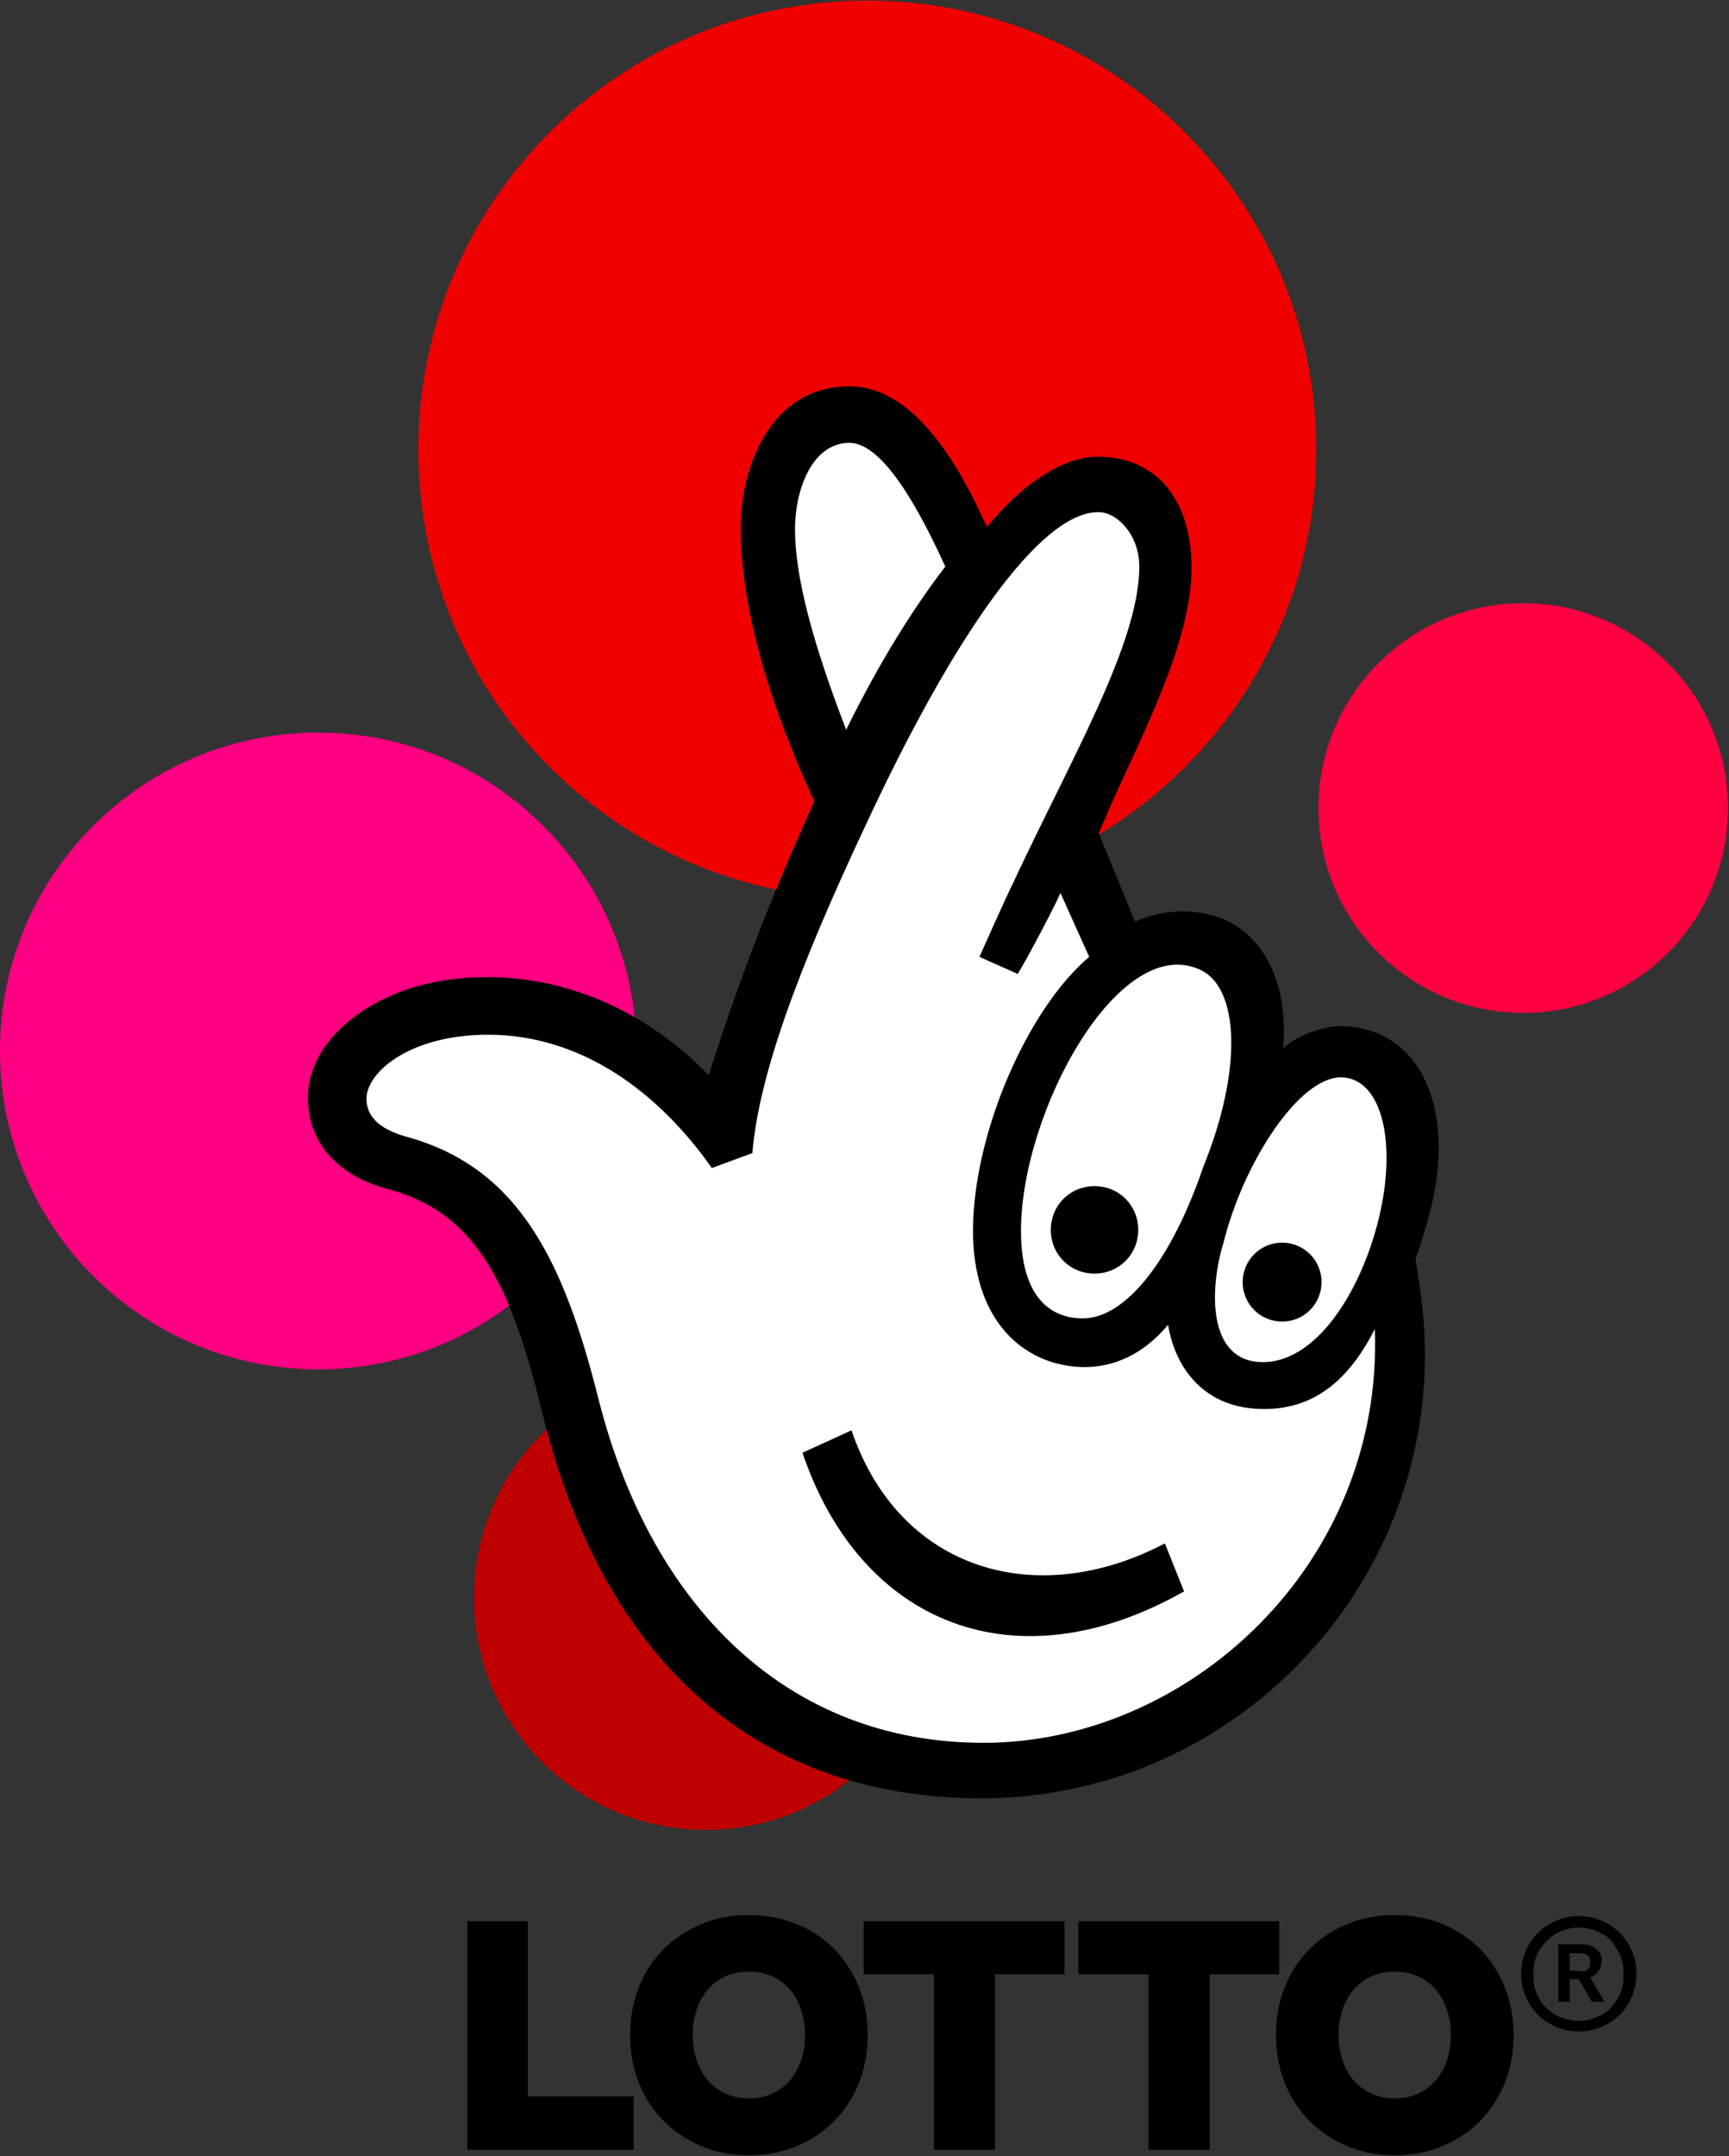 <?xml version="1.0" encoding="UTF-8" standalone="no"?>
<!-- Created with Inkscape (http://www.inkscape.org/) -->

<svg
   xmlns:dc="http://purl.org/dc/elements/1.1/"
   xmlns:cc="http://creativecommons.org/ns#"
   xmlns:rdf="http://www.w3.org/1999/02/22-rdf-syntax-ns#"
   xmlns:svg="http://www.w3.org/2000/svg"
   xmlns="http://www.w3.org/2000/svg"
   xmlns:sodipodi="http://sodipodi.sourceforge.net/DTD/sodipodi-0.dtd"
   xmlns:inkscape="http://www.inkscape.org/namespaces/inkscape"
   width="1000"
   height="1246.59"
   id="svg2"
   version="1.1"
   inkscape:version="0.48.5 r10040"
   sodipodi:docname="New document 1">
  <rect width="100%" height="100%" fill="#333333" stroke="none"/>
  <defs
     id="defs4" />
  <sodipodi:namedview
     id="base"
     pagecolor="#ffffff"
     bordercolor="#666666"
     borderopacity="1.0"
     inkscape:pageopacity="0.0"
     inkscape:pageshadow="2"
     inkscape:zoom="0.20060012"
     inkscape:cx="649.06746"
     inkscape:cy="107.22721"
     inkscape:document-units="px"
     inkscape:current-layer="g3081"
     showgrid="false"
     fit-margin-left="0.5"
     fit-margin-bottom="0.5"
     fit-margin-top="0.5"
     fit-margin-right="0.5"
     inkscape:window-width="1053"
     inkscape:window-height="1027"
     inkscape:window-x="857"
     inkscape:window-y="-12"
     inkscape:window-maximized="0">
    <inkscape:grid
       type="xygrid"
       id="grid3122"
       empspacing="5"
       visible="true"
       enabled="true"
       snapvisiblegridlinesonly="true"
       originx="-1950.729px"
       originy="-1478.384px" />
  </sodipodi:namedview>
  <g
     inkscape:label="Layer 1"
     inkscape:groupmode="layer"
     id="layer1"
     transform="translate(-1950.729,1672.611)">
    <g
       id="g3081"
       transform="translate(1180.885,-620.56)">
      <path
         sodipodi:type="arc"
         style="fill:#ff0082;fill-opacity:1;fill-rule:evenodd;stroke:none"
         id="path3143"
         sodipodi:cx="1989.6179"
         sodipodi:cy="-569.99927"
         sodipodi:rx="21.370052"
         sodipodi:ry="21.370052"
         d="m 2010.988,-569.999 c 0,11.802 -9.568,21.37 -21.37,21.37 -11.802,0 -21.37,-9.568 -21.37,-21.37 0,-11.802 9.568,-21.37 21.37,-21.37 11.802,0 21.37,9.568 21.37,21.37 z"
         transform="matrix(8.613,0,0,8.613,-16182.69,4464.914)" />
      <path
         transform="matrix(12.151,0,0,12.151,-22904.395,6133.992)"
         d="m 2010.988,-569.999 c 0,11.802 -9.568,21.37 -21.37,21.37 -11.802,0 -21.37,-9.568 -21.37,-21.37 0,-11.802 9.568,-21.37 21.37,-21.37 11.802,0 21.37,9.568 21.37,21.37 z"
         sodipodi:ry="21.370052"
         sodipodi:rx="21.370052"
         sodipodi:cy="-569.99927"
         sodipodi:cx="1989.6179"
         id="path3145"
         style="fill:#f00000;fill-opacity:1;fill-rule:evenodd;stroke:none"
         sodipodi:type="arc" />
      <path
         transform="matrix(5.542,0,0,5.542,-9375.63,2574.025)"
         d="m 2010.988,-569.999 c 0,11.802 -9.568,21.37 -21.37,21.37 -11.802,0 -21.37,-9.568 -21.37,-21.37 0,-11.802 9.568,-21.37 21.37,-21.37 11.802,0 21.37,9.568 21.37,21.37 z"
         sodipodi:ry="21.370052"
         sodipodi:rx="21.370052"
         sodipodi:cy="-569.99927"
         sodipodi:cx="1989.6179"
         id="path3147"
         style="fill:#ff0041;fill-opacity:1;fill-rule:evenodd;stroke:none"
         sodipodi:type="arc" />
      <path
         sodipodi:type="arc"
         style="fill:#be0000;fill-opacity:1;fill-rule:evenodd;stroke:none"
         id="path3149"
         sodipodi:cx="1989.6179"
         sodipodi:cy="-569.99927"
         sodipodi:rx="21.370052"
         sodipodi:ry="21.370052"
         d="m 2010.988,-569.999 c 0,11.802 -9.568,21.37 -21.37,21.37 -11.802,0 -21.37,-9.568 -21.37,-21.37 0,-11.802 9.568,-21.37 21.37,-21.37 11.802,0 21.37,9.568 21.37,21.37 z"
         transform="matrix(6.278,0,0,6.278,-11312.681,3450.123)" />
      <g
         transform="matrix(4.951,0,0,4.951,-8731.882,1875.223)"
         style="font-size:40px;font-style:normal;font-weight:normal;line-height:125%;letter-spacing:0px;word-spacing:0px;fill:#000000;fill-opacity:1;stroke:none;font-family:Sans"
         id="flowRoot3151">
        <path
           d="m 1973.746,-340.23 0,-26.68 7.07,0 0,20.449 12.363,0 0,6.23 z"
           style="fill:#000000;font-family:TNL Effra Heavy;-inkscape-font-specification:TNL Effra Heavy"
           id="path3160"
           inkscape:connector-curvature="0" />
        <path
           d="m 1992.767,-353.629 c 0,-2.031 0.345,-3.906 1.035,-5.625 0.69,-1.719 1.657,-3.197 2.9,-4.434 1.244,-1.237 2.712,-2.204 4.404,-2.9 1.693,-0.697 3.535,-1.045 5.527,-1.045 2.005,3e-5 3.861,0.348 5.566,1.045 1.706,0.697 3.171,1.663 4.394,2.9 1.224,1.237 2.184,2.715 2.881,4.434 0.697,1.719 1.045,3.594 1.045,5.625 0,2.031 -0.348,3.906 -1.045,5.625 -0.697,1.719 -1.657,3.197 -2.881,4.434 -1.224,1.237 -2.689,2.21 -4.394,2.92 -1.706,0.71 -3.561,1.064 -5.566,1.064 -2.005,0 -3.851,-0.355 -5.537,-1.064 -1.686,-0.71 -3.151,-1.683 -4.395,-2.92 -1.244,-1.237 -2.21,-2.715 -2.9,-4.434 -0.69,-1.719 -1.035,-3.594 -1.035,-5.625 z m 7.305,0 c 0,1.016 0.146,1.976 0.439,2.881 0.293,0.905 0.719,1.689 1.279,2.354 0.56,0.664 1.247,1.191 2.061,1.582 0.814,0.391 1.742,0.586 2.783,0.586 1.042,10e-6 1.969,-0.195 2.783,-0.586 0.814,-0.391 1.501,-0.918 2.061,-1.582 0.56,-0.664 0.986,-1.449 1.279,-2.354 0.293,-0.905 0.44,-1.865 0.44,-2.881 0,-1.016 -0.146,-1.976 -0.44,-2.881 -0.293,-0.905 -0.719,-1.693 -1.279,-2.363 -0.56,-0.671 -1.247,-1.198 -2.061,-1.582 -0.814,-0.384 -1.742,-0.576 -2.783,-0.576 -1.042,2e-5 -1.969,0.192 -2.783,0.576 -0.814,0.384 -1.501,0.911 -2.061,1.582 -0.56,0.671 -0.986,1.458 -1.279,2.363 -0.293,0.905 -0.439,1.865 -0.439,2.881 z"
           style="fill:#000000;font-family:TNL Effra Heavy;-inkscape-font-specification:TNL Effra Heavy"
           id="path3162"
           inkscape:connector-curvature="0" />
        <path
           d="m 2020.037,-360.718 0,-6.191 23.477,0 0,6.191 -8.125,0 0,20.488 -7.148,0 0,-20.488 z"
           style="fill:#000000;font-family:TNL Effra Heavy;-inkscape-font-specification:TNL Effra Heavy"
           id="path3164"
           inkscape:connector-curvature="0" />
        <path
           d="m 2045.116,-360.718 0,-6.191 23.477,0 0,6.191 -8.125,0 0,20.488 -7.148,0 0,-20.488 z"
           style="fill:#000000;font-family:TNL Effra Heavy;-inkscape-font-specification:TNL Effra Heavy"
           id="path3166"
           inkscape:connector-curvature="0" />
        <path
           d="m 2068.215,-353.629 c 0,-2.031 0.345,-3.906 1.035,-5.625 0.69,-1.719 1.657,-3.197 2.9,-4.434 1.244,-1.237 2.712,-2.204 4.404,-2.9 1.693,-0.697 3.535,-1.045 5.527,-1.045 2.005,3e-5 3.861,0.348 5.566,1.045 1.706,0.697 3.171,1.663 4.394,2.9 1.224,1.237 2.184,2.715 2.881,4.434 0.697,1.719 1.045,3.594 1.045,5.625 0,2.031 -0.348,3.906 -1.045,5.625 -0.697,1.719 -1.657,3.197 -2.881,4.434 -1.224,1.237 -2.689,2.21 -4.394,2.92 -1.706,0.71 -3.561,1.064 -5.566,1.064 -2.005,0 -3.851,-0.355 -5.537,-1.064 -1.686,-0.71 -3.151,-1.683 -4.395,-2.92 -1.244,-1.237 -2.21,-2.715 -2.9,-4.434 -0.69,-1.719 -1.035,-3.594 -1.035,-5.625 z m 7.305,0 c 0,1.016 0.146,1.976 0.439,2.881 0.293,0.905 0.719,1.689 1.279,2.354 0.56,0.664 1.247,1.191 2.061,1.582 0.814,0.391 1.742,0.586 2.783,0.586 1.042,10e-6 1.969,-0.195 2.783,-0.586 0.814,-0.391 1.501,-0.918 2.061,-1.582 0.56,-0.664 0.986,-1.449 1.279,-2.354 0.293,-0.905 0.44,-1.865 0.44,-2.881 0,-1.016 -0.146,-1.976 -0.44,-2.881 -0.293,-0.905 -0.719,-1.693 -1.279,-2.363 -0.56,-0.671 -1.247,-1.198 -2.061,-1.582 -0.814,-0.384 -1.742,-0.576 -2.783,-0.576 -1.042,2e-5 -1.969,0.192 -2.783,0.576 -0.814,0.384 -1.501,0.911 -2.061,1.582 -0.56,0.671 -0.986,1.458 -1.279,2.363 -0.293,0.905 -0.439,1.865 -0.439,2.881 z"
           style="fill:#000000;font-family:TNL Effra Heavy;-inkscape-font-specification:TNL Effra Heavy"
           id="path3168"
           inkscape:connector-curvature="0" />
      </g>
      <g
         id="g3258"
         transform="matrix(4.494,0,0,4.494,5064.937,-1223.146)"
         style="fill:#000000">
        <g
           transform="matrix(0.976,0,0,0.976,-1131.234,162.072)"
           id="g3145"
           style="fill:#000000">
          <path
             inkscape:connector-curvature="0"
             id="path3147-9"
             d="m 388,140.7 c -1.1,0 -2.1,-0.2 -3,-0.6 -0.9,-0.4 -1.7,-0.9 -2.4,-1.6 -0.7,-0.7 -1.2,-1.5 -1.6,-2.4 -0.4,-0.9 -0.6,-1.9 -0.6,-3 0,-1.1 0.2,-2.1 0.6,-3 0.4,-0.9 0.9,-1.7 1.6,-2.4 0.7,-0.7 1.5,-1.2 2.4,-1.6 0.9,-0.4 1.9,-0.6 3,-0.6 1.1,0 2,0.2 3,0.6 0.9,0.4 1.7,0.9 2.4,1.6 0.7,0.7 1.2,1.5 1.6,2.4 0.4,0.9 0.6,1.9 0.6,3 0,1.1 -0.2,2 -0.6,3 -0.4,0.9 -0.9,1.7 -1.6,2.4 -0.7,0.7 -1.5,1.2 -2.4,1.6 -1,0.4 -2,0.6 -3,0.6 z m 0,-1.4 c 0.9,0 1.7,-0.2 2.4,-0.5 0.7,-0.3 1.4,-0.7 1.9,-1.3 0.5,-0.6 0.9,-1.2 1.2,-1.9 0.3,-0.7 0.4,-1.5 0.4,-2.4 0,-0.9 -0.1,-1.7 -0.4,-2.4 -0.3,-0.7 -0.7,-1.4 -1.2,-2 -0.5,-0.6 -1.2,-1 -1.9,-1.3 -0.7,-0.3 -1.5,-0.5 -2.4,-0.5 -0.9,0 -1.6,0.2 -2.4,0.5 -0.7,0.3 -1.4,0.8 -1.9,1.3 -0.5,0.6 -1,1.2 -1.3,2 -0.3,0.7 -0.4,1.5 -0.4,2.4 0,0.9 0.1,1.7 0.4,2.4 0.3,0.7 0.7,1.4 1.2,1.9 0.5,0.5 1.2,1 1.9,1.3 0.8,0.3 1.6,0.5 2.5,0.5 z m -2.7,-10.1 h 3 c 0.5,0 0.9,0.1 1.2,0.2 0.3,0.1 0.6,0.3 0.9,0.5 0.2,0.2 0.4,0.5 0.5,0.7 0.1,0.3 0.1,0.5 0.1,0.8 0,0.5 -0.1,0.9 -0.4,1.3 -0.2,0.4 -0.6,0.7 -1.1,0.9 l 1.9,3.2 h -1.7 l -1.7,-3 h -1.2 v 3 h -1.5 v -7.6 z m 2.9,3.6 c 0.4,0 0.8,-0.1 1,-0.3 0.2,-0.2 0.3,-0.5 0.3,-0.9 0,-0.4 -0.1,-0.7 -0.3,-0.9 -0.2,-0.2 -0.6,-0.3 -1,-0.3 h -1.4 v 2.3 h 1.4 z"
             style="fill:#000000" />
        </g>
      </g>
      <g
         transform="matrix(6.165,0,0,6.165,681.574,-1127.708)"
         id="g3103">
        <path
           style="fill:#ffffff"
           inkscape:connector-curvature="0"
           id="path3105"
           d="m 106.6,180.7 c -20.8,0 -35.4,-12.8 -41,-35.9 -2.8,-11.7 -6.1,-18.9 -14.6,-21.1 -4.7,-1.3 -7.4,-4.3 -7.4,-8.4 0,-2.9 1.7,-5.6 4.7,-7.7 3.2,-2.2 7.3,-3.3 11.8,-3.3 10.7,0 18,6.4 20.6,9.1 l 0.3,0.3 0.1,-0.4 C 84.4,102.9 87.2,96 91,87.6 l 0,-0.1 0,-0.1 C 85.3,75 84.1,66.7 84.1,61.9 c 0,-6.3 3.1,-13.2 10,-13.2 4.5,0 8.7,4.3 12.6,13.1 l 0.2,0.3 0.2,-0.3 c 3.2,-4.1 7,-6.5 10.2,-6.5 5.3,0 8.6,3.9 8.6,10.2 0,5.8 -3,12.4 -6,18.7 -1,2.1 -1.9,4.2 -2.7,6.1 l 0,0.1 3.6,8.6 0.2,-0.1 c 1.4,-0.6 2.9,-0.9 4.4,-0.9 1.2,0 2.3,0.2 3.4,0.6 4.2,1.6 6.4,6.1 5.8,12.1 l -0.1,0.6 0.4,-0.4 c 1.3,-1.3 3.9,-2 5.1,-2 2.7,0 4.9,1 6.5,3 2.4,2.9 3.1,7.8 2,13.3 -0.3,1.4 -0.8,3.4 -1.6,5.2 l 0,0.1 0,0.1 c 0.5,3 0.9,5.6 0.9,8.9 0.1,22.7 -18.4,41.2 -41.2,41.2 z" />
        <path
           inkscape:connector-curvature="0"
           id="path3107"
           d="m 140,108.5 c -1.2,0 -3.9,0.7 -5.3,2.1 0.5,-6.2 -1.8,-10.7 -6,-12.3 -2.6,-0.9 -5.5,-0.7 -7.9,0.4 l -3.4,-8.3 c 3.2,-7.8 8.7,-17.2 8.7,-24.9 0,-6 -3,-10.4 -8.8,-10.4 -3.5,0 -7.4,2.9 -10.4,6.6 -4,-9 -8.3,-13.2 -12.9,-13.2 -7.2,0 -10.2,7.2 -10.2,13.4 0,5.1 1.4,13.6 6.9,25.5 -3.7,8.3 -6.5,15.1 -9.9,25.7 -4.4,-4.6 -11.6,-9.2 -20.8,-9.2 -4.8,0 -8.8,1.2 -12,3.4 -3,2.1 -4.8,4.9 -4.8,7.9 0,4.4 3,7.4 7.6,8.6 7.9,2.1 11.4,8.5 14.4,21 5.5,22.5 19.5,36.1 41.2,36.1 22.9,0 41.6,-18.7 41.6,-41.6 0,-3.3 -0.4,-6 -0.9,-9 0.7,-1.8 1.2,-3.7 1.6,-5.3 2.1,-9.6 -1.6,-16.5 -8.7,-16.5 m -13.1,-5.3 c 3.7,1.7 4,9.4 0.3,18.5 -3,8.8 -7.3,14.2 -11.3,14.2 -3.2,0 -5.8,-2.2 -5.8,-8.2 0,-11.2 9.2,-28 16.8,-24.5 m -38,-41.3 c 0,-3.7 1.6,-8.1 5.1,-8.1 2.5,0 5.5,3.9 9,11.6 -3,3.9 -6.2,9 -9.3,15.3 -3.2,-8.3 -4.8,-14.4 -4.8,-18.8 m 17.7,113.8 c -18.5,0 -31.2,-12.9 -36.1,-32.1 -3.3,-13.2 -7.6,-22 -18.3,-24.8 -1.2,-0.4 -3.5,-1.2 -3.5,-3.5 0,-2.5 4.1,-6 11.4,-6 8.8,0 16,5.4 21,12.5 l 3.8,-1.4 c 0.6,-7.2 4.2,-17.1 10.7,-30.9 8.1,-17.4 16.3,-29.3 21.8,-29.2 1.7,0 3.8,2.1 3.8,5.1 0,7.2 -6.4,18 -11.9,29.8 -0.6,1.2 -3.1,6.8 -3.1,6.8 l 3.6,1.6 c 1.2,-2 3.7,-6.8 4,-7.6 l 2.7,6 c -5.8,4.9 -10.9,16.6 -10.9,25.7 0,6.7 3,10.9 7.4,12.3 4,1.2 7.9,0.1 10.9,-3.5 0.7,4.2 3.5,7.9 9,7.9 4.8,0 8,-2.8 10.4,-7.5 0.8,22.2 -17.6,38.8 -36.7,38.8 m 37.5,-51.3 c -1.2,7.4 -5.7,15.6 -11.3,15.6 -5.3,0 -5,-7 -3.7,-11.2 1.9,-7.6 7.1,-15.5 11,-15.5 3.4,0 5,4.8 4,11.1 m -18.7,37.1 c -15.7,8.9 -30.3,3.2 -35.8,-13 l 4.6,-2.1 c 4.5,13.2 17.4,16.9 29.4,10.6 l 1.8,4.5 z m -4.3,-33.9 c 0,2.3 -1.8,4.1 -4.1,4.1 -2.3,0 -4.1,-1.8 -4.1,-4.1 0,-2.3 1.8,-4.1 4.1,-4.1 2.3,0 4.1,1.8 4.1,4.1 m 17.2,4.9 c 0,2 -1.6,3.7 -3.7,3.7 -2,0 -3.7,-1.6 -3.7,-3.7 0,-2 1.6,-3.7 3.7,-3.7 2.1,0 3.7,1.7 3.7,3.7" />
      </g>
    </g>
  </g>
</svg>
